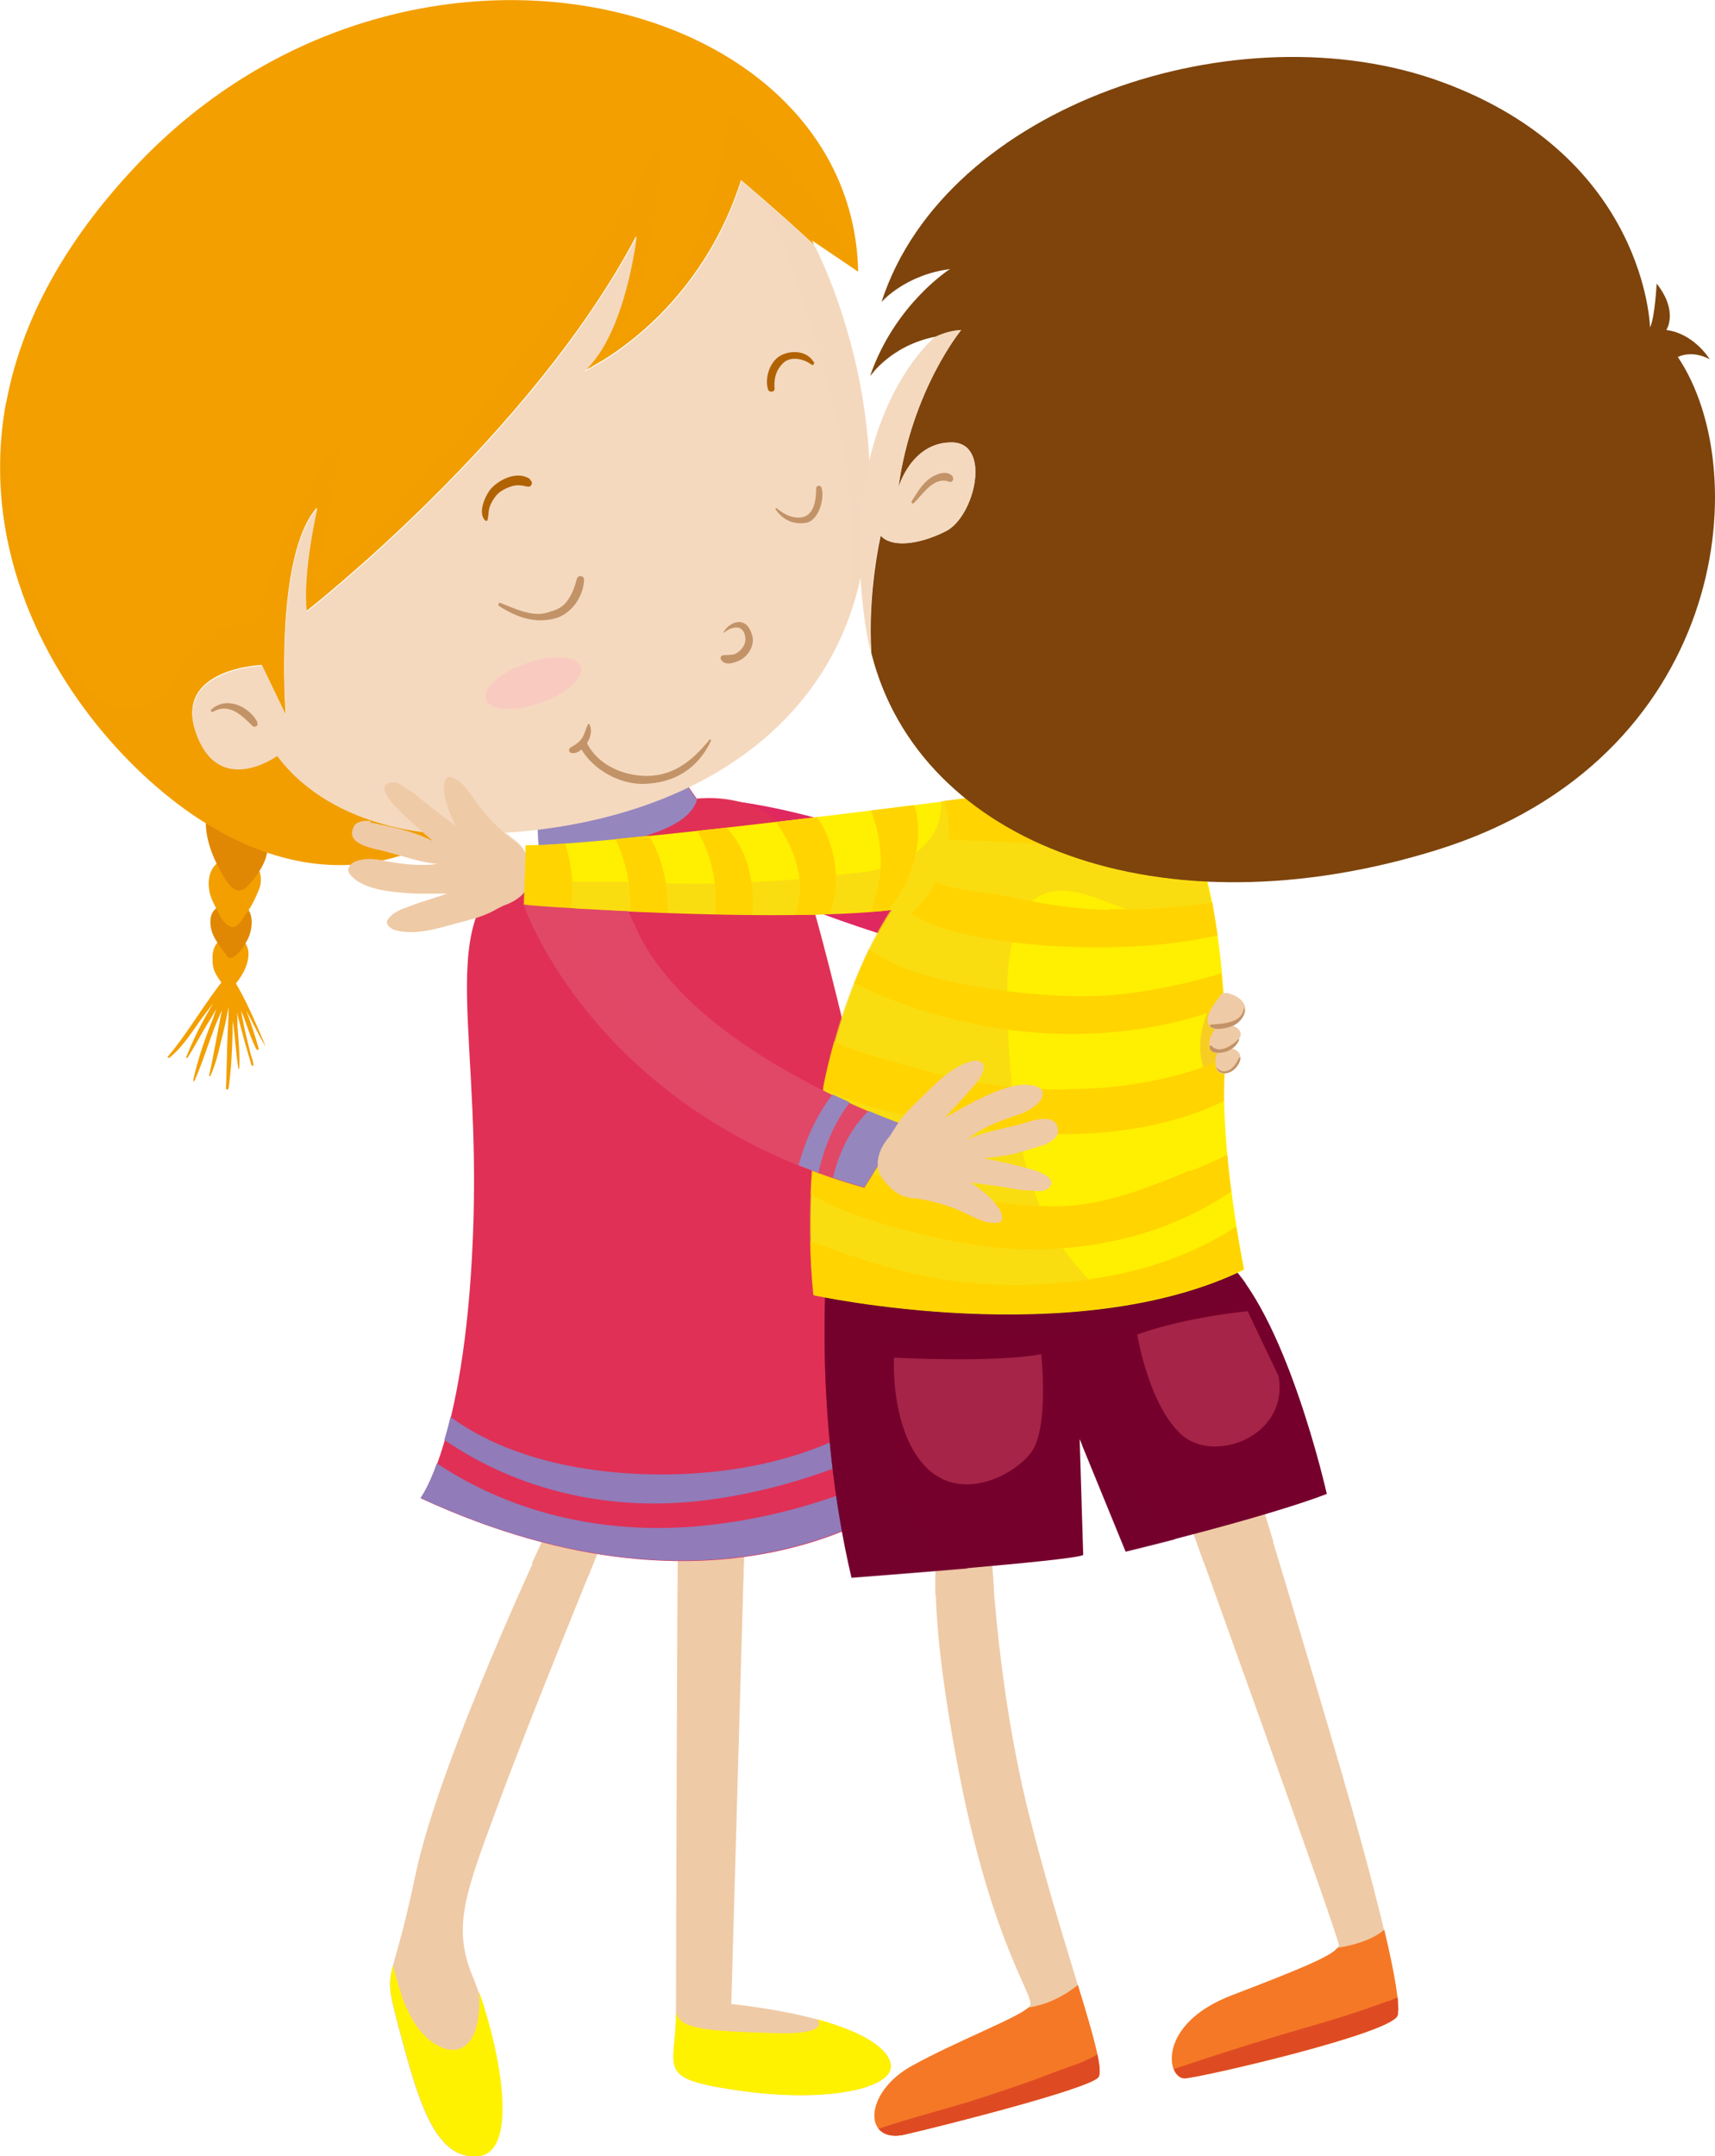 <?xml version="1.0" encoding="UTF-8"?> <svg xmlns="http://www.w3.org/2000/svg" viewBox="0 0 38.79 48.74"> <g style="isolation: isolate;"> <g id="b" data-name="Слой 2"> <g id="c" data-name="Layer 1"> <g> <path d="m15.49,18.35l.26-.29s2.23-.19,7.7,2.27l-.46,1.68s-4.12-1.09-5.29-1.75c-1.17-.66-2.87-1.04-2.21-1.91Z" style="fill: #e02860;"></path> <path d="m15.34,34.34c-.02.08-.05,9.82-.05,11.14s-.51,1.5,1.45,1.78c1.96.28,3.43-.05,3.41-.56-.03-.51-1.12-1.12-3.61-1.4l.31-10.83-1.5-.13Z" style="fill: #efcaa6;"></path> <path d="m16.19,35.8c.21-.01.41-.04.62-.07l.04-1.26-1.5-.13s-.01.56-.02,1.41c.28.08.6.07.87.05Z" style="fill: #efcaa6; mix-blend-mode: multiply;"></path> <path d="m12.52,34.32s-2.57,5.39-3.13,8.09c-.56,2.7-.76,1.96-.36,3.48.41,1.53.79,2.95,1.78,2.85.99-.1.44-2.71-.13-4.09-.46-1.12-.13-1.91.58-3.84.71-1.93,2.37-5.98,2.37-5.98l-1.12-.51Z" style="fill: #efcaa6;"></path> <path d="m12.88,35.57c.14.03.28.05.42.07.2-.5.33-.82.33-.82l-1.12-.51s-.19.4-.48,1.03c.27.11.57.18.84.23Z" style="fill: #efcaa6; mix-blend-mode: multiply;"></path> <path d="m18.49,45.65c.13.18-.06.33-.92.31-1.68-.05-2.2-.1-2.28-.48,0,1.32-.51,1.5,1.45,1.78,1.96.28,3.43-.05,3.41-.56-.02-.35-.53-.74-1.65-1.05Z" style="fill: #fff200;"></path> <path d="m9.18,45.37c-.11-.28-.21-.61-.29-.94-.12.45-.08.59.15,1.46.41,1.53.79,2.95,1.78,2.85.91-.09.52-2.28.02-3.71.09,1.94-1.22,1.43-1.65.34Z" style="fill: #fff200;"></path> <path d="m15.08,17.01c0,.1.68,1.05.68,1.05,0,0,2.51-.37,2.64,2.48,0,0,2.41,8.38,2.04,13.33,0,0-4,3.19-10.92,0,0,0,1.05-1.42,1.19-6.31.14-4.88-1.02-7.15,1.49-8.27l-.07-1.25,2.95-1.02Z" style="fill: #e03056;"></path> <path d="m18.4,20.53c-.13-2.85-2.64-2.48-2.64-2.48,0,0-.68-.95-.68-1.05l-2.92,1s-.02.04-.03.06l.06,1.2c-.15.07-.28.14-.4.21-.02,1.42.84,2.8,1.72,3.92.41.53.87,1.03,1.25,1.59.39.59.61,1.21.71,1.91.21,1.41.09,2.84.13,4.26.03,1.07.16,2.34-.36,3.33-.16.31-.41.56-.7.75,3.8.3,5.9-1.38,5.9-1.38.37-4.95-2.04-13.33-2.04-13.33Z" style="fill: #e03056; mix-blend-mode: multiply; opacity: .5;"></path> <path d="m12.18,19.28c.64.2,1.46-.09,2.05-.27.51-.16,1.38-.37,1.54-.95-.01,0-.02,0-.02,0,0,0-.68-.95-.68-1.05l-2.95,1.02.07,1.25s0,0,0,0Z" style="fill: #9686be;"></path> <path d="m15.98,33.91c1.57-.2,3.08-.71,4.49-1.42,0-.31-.02-.62-.03-.94-.18.17-.37.32-.58.46-1.66,1.13-3.9,1.44-5.86,1.28-1.33-.11-2.73-.47-3.81-1.26-.05.19-.09.36-.14.52,1.73,1.18,3.82,1.63,5.93,1.36Z" style="fill: #917bb8;"></path> <path d="m15.89,34.49c-2.13.21-4.24-.24-6.01-1.41-.2.56-.37.78-.37.78,6.92,3.19,10.92,0,10.92,0,.02-.22.03-.45.03-.68-1.45.69-3,1.16-4.58,1.31Z" style="fill: #917bb8;"></path> <g> <path d="m6,23.63c-.21-.49-.42-1-.7-1.46,0,0,0,0,0,0,0-.05.01-.11.02-.16,0-.01,0-.02-.01-.03,0,0,.01-.02.02-.03.02-.04-.03-.09-.07-.05-.02.02-.03.04-.05.06-.01,0-.03,0-.04,0-.03-.04-.11-.01-.09.04.01.03.02.05.03.08-.47.57-.83,1.23-1.31,1.8-.02.02,0,.04.03.03.31-.24.54-.63.77-.94.08-.1.15-.2.23-.3-.24.39-.45.8-.62,1.23,0,.02.02.03.03.01.17-.26.31-.54.48-.81.06-.09.11-.19.17-.29-.04.12-.08.24-.13.36-.16.41-.3.83-.39,1.25,0,.02.02.03.03.01.17-.38.29-.78.44-1.17.05-.14.12-.28.18-.43-.1.49-.18.99-.29,1.48,0,.02.02.03.03.01.15-.33.22-.71.31-1.07.04-.16.07-.33.1-.49,0,.19-.01.38-.02.58-.02.42-.02.84-.04,1.26,0,.04.06.04.06,0,.06-.42.08-.84.09-1.26,0-.09,0-.19.01-.28,0,.04,0,.07.01.11.04.33.06.66.11.98,0,.02.02.01.02,0,.02-.32-.02-.66-.04-.98,0-.09,0-.19-.01-.28.1.4.21.8.33,1.19,0,.02.04.02.04,0,0-.11-.06-.22-.08-.33-.05-.2-.1-.4-.14-.6-.02-.1-.04-.2-.06-.3.02.05.05.1.07.16.09.24.16.48.28.71.01.03.06,0,.05-.02-.08-.28-.17-.57-.28-.85.15.26.27.54.43.79,0,0,.02,0,.02,0Z" style="fill: #f39f00;"></path> <g> <path d="m5.06,21.19s-.06.05-.09.07c-.09.06-.15.19-.16.32-.01.16,0,.32.08.45.06.11.17.26.26.33.03.02.07,0,.09-.02.18-.19.39-.49.38-.8-.01-.31-.36-.49-.56-.36Z" style="fill: #f39f00;"></path> <path d="m5.64,20.61c-.05-.14-.23-.22-.37-.22,0-.01-.03-.02-.04-.01-.22.06-.46.15-.47.42-.02.34.2.56.38.82.02.03.05.04.09.03.16-.04.3-.28.37-.41.09-.18.13-.43.05-.62Z" style="fill: #e08804;"></path> <path d="m5.48,19.28s-.02-.02-.04-.02c-.01,0-.03,0-.04,0h0s-.06.02-.07.05c-.16.05-.31.09-.44.22-.16.16-.19.37-.16.58.02.18.14.38.22.54.06.12.14.25.27.3.15.05.28-.2.34-.29.13-.17.22-.36.3-.56.13-.33-.06-.67-.37-.82Z" style="fill: #f39f00;"></path> <path d="m5.94,18.86c-.14-.17-.34-.27-.53-.37-.19-.09-.39-.2-.58-.25-.02,0-.04,0-.06,0,0-.02-.03-.02-.04,0-.18.38,0,.95.18,1.3.14.25.37.83.7.48.26-.28.63-.8.32-1.16Z" style="fill: #e08804;"></path> </g> <g> <path d="m6.26,17.07s-1.32.95-1.83-.51c-.51-1.46,1.49-1.53,1.49-1.53l.54,1.12s-.27-3.59.71-4.68c0,0-.34,1.46-.24,2.34,0,0,5.09-3.97,7.46-8.48,0,0-.24,2.2-1.19,3.05,0,0,2.54-1.12,3.56-4.31,0,0,.86.72,1.65,1.46-.03-.07-.05-.1-.05-.1l1.05.71C19.28-.18,9.07-2.69,3.01,3.82c-6.07,6.51-1.59,12.78,1.63,14.78,3.22,2,5.43.24,5.43.24,0,0-2.48,0-3.8-1.76Z" style="fill: #f39f00;"></path> <path d="m16.58,2.61c-.26-.07-.07,3.59-3.29,5.75-.03.02,1.61-1.1,1.63-5.08,0-.15-2.1,4.43-7.77,10-.02.02.62-3.3.51-3.26-.06.02-.99,1.09-1.74,3.63-.13.46-.6.42-.99.59-.47.21-.72.6-.95,1.03-.19.35-.48.67-.89.74-.68.12-1.19-.48-1.52-1-.46-.71-.77-1.52-1.02-2.32-.37-1.2-.47-2.42-.41-3.64-.83,4.4,2.16,8.09,4.49,9.54,3.22,2,5.43.24,5.43.24,0,0-2.48,0-3.8-1.76,0,0-1.32.95-1.83-.51-.51-1.46,1.49-1.53,1.49-1.53l.54,1.12s-.27-3.59.71-4.68c0,0-.34,1.46-.24,2.34,0,0,5.09-3.97,7.46-8.48,0,0-.24,2.2-1.19,3.05,0,0,2.54-1.12,3.56-4.31,0,0,.86.72,1.65,1.46-.03-.07-.05-.1-.05-.1l1.05.71c-.26-1.16-2.69-3.5-2.84-3.55Z" style="fill: #f39f00; mix-blend-mode: multiply; opacity: .5;"></path> <path d="m18.42,5.55c-.79-.74-1.65-1.46-1.65-1.46-1.02,3.19-3.56,4.31-3.56,4.31.95-.85,1.19-3.05,1.19-3.05-2.37,4.51-7.46,8.48-7.46,8.48-.1-.88.24-2.34.24-2.34-.98,1.08-.71,4.68-.71,4.68l-.54-1.12s-2,.07-1.49,1.53c.51,1.46,1.83.51,1.83.51,1.32,1.76,3.8,1.76,3.8,1.76,4.81.13,8.68-2,9.43-5.97.67-3.57-.77-6.73-1.07-7.32Z" style="fill: #f4d9bf;"></path> <path d="m18.42,5.55c-.4-.37-.81-.74-1.13-1.01.05.11.11.23.16.34.42.97.75,1.98,1.05,2.99.58,1.98,1.04,4.14.65,6.2.15-.38.26-.77.34-1.19.67-3.57-.77-6.73-1.07-7.32Z" style="fill: #f4d9bf; mix-blend-mode: multiply; opacity: .5;"></path> <path d="m5.82,16.32c-.19-.36-.71-.59-1.04-.28-.03.02,0,.06.04.05.36-.21.65.08.89.32.06.05.14-.01.11-.08Z" style="fill: #c39368;"></path> <path d="m18.4,8.18c-.14-.24-.47-.27-.71-.16-.27.12-.4.51-.32.78.02.08.16.07.15-.02-.02-.22.03-.41.19-.57.17-.17.47-.1.64.03.04.03.08-.02.06-.06Z" style="fill: #b16304;"></path> <path d="m11.99,10.83c-.28-.19-.67-.01-.88.21-.13.15-.32.56-.13.73.01.01.03,0,.04,0,.02-.05.02-.11.03-.16,0-.13.06-.25.13-.35.08-.13.22-.21.37-.26.14-.05.25-.03.38,0,.09.02.14-.1.06-.15Z" style="fill: #b16304;"></path> <path d="m18.58,11.02c-.02-.06-.12-.05-.12.02,0,.25-.04.64-.37.66-.2.01-.38-.09-.52-.21-.01-.01-.04,0-.03.02.16.24.4.35.68.31.3-.04.44-.56.36-.8Z" style="fill: #c39368;"></path> <path d="m13.05,13.07c-.05.2-.11.37-.24.54-.12.15-.27.19-.44.24-.34.1-.74-.1-1.05-.22-.04-.02-.07.05-.03.07.39.25.8.4,1.26.28.38-.1.65-.5.66-.88,0-.09-.13-.11-.16-.02Z" style="fill: #c39368;"></path> <path d="m17.02,14.39c-.04-.16-.12-.32-.3-.33-.15,0-.31.12-.36.25,0,0,0,0,0,0,.08-.06.14-.1.24-.12.18-.04.26.11.26.27,0,.12-.09.23-.18.29-.09.07-.2.05-.31.06-.07,0-.09.07-.05.12.11.14.37.03.49-.05.14-.11.25-.3.21-.49Z" style="fill: #c39368;"></path> <path d="m16.04,16.73c-.37.45-.78.8-1.4.81-.54,0-1.1-.24-1.36-.73,0,0,0-.01,0-.02.08-.12.12-.29.05-.42,0-.01-.02-.01-.03,0-.05.1-.07.2-.12.29-.07.12-.16.17-.28.24-.04.03-.04.11.02.12.09.02.17-.02.23-.08.28.47.87.79,1.41.78.69-.02,1.22-.34,1.52-.97.01-.02-.02-.05-.04-.03Z" style="fill: #c39368;"></path> <path d="m13.14,15.07c.08.25-.33.62-.92.82-.6.21-1.15.17-1.23-.08-.08-.25.33-.62.92-.82.6-.21,1.15-.17,1.23.08Z" style="fill: #f9cbc0;"></path> </g> </g> <path d="m28.38,33.48s1.22,4.02,1.98,6.64c.76,2.62,1.37,5.04,1.25,5.44-.13.41-4.4,1.4-4.81,1.42-.41.03-.66-1.22,1.07-1.88s2.41-.95,2.41-1.14-3.46-9.78-3.46-9.78l1.56-.7Z" style="fill: #efcaa6;"></path> <path d="m28.8,34.85c-.25-.83-.42-1.37-.42-1.37l-1.56.7s.16.44.4,1.12c.54-.09,1.06-.26,1.57-.45Z" style="fill: #efcaa6; mix-blend-mode: multiply;"></path> <path d="m22.4,34.6s.08,3.25.87,6.4c.79,3.15,1.8,5.7,1.57,5.96-.24.25-3.42,1.07-4.37,1.29-.95.22-.95-.95.17-1.56,1.12-.61,2.56-1.14,2.66-1.36.1-.22-.88-1.41-1.64-5.42-.76-4.02-.42-4.92-.42-4.92l1.17-.39Z" style="fill: #efcaa6;"></path> <path d="m22.48,35.9c-.06-.79-.08-1.29-.08-1.29l-1.17.39s-.1.25-.07,1.09c.44,0,.88-.07,1.32-.19Z" style="fill: #efcaa6; mix-blend-mode: multiply;"></path> <g> <path d="m31.31,43.62c-.29.25-.74.36-1.06.41-.14.19-.84.48-2.38,1.07-1.73.66-1.47,1.91-1.07,1.88.41-.03,4.68-1.02,4.81-1.42.06-.21-.06-.93-.3-1.94Z" style="fill: #f57826;"></path> <path d="m31.4,45.23c-.25.09-.49.18-.74.26-.56.19-1.13.34-1.69.51-.81.24-1.62.5-2.42.77.05.13.15.21.25.21.41-.03,4.68-1.02,4.81-1.42.02-.07.02-.21,0-.41-.07.03-.14.06-.21.09Z" style="fill: #de4b23;"></path> <path d="m23.26,45.38c-.26.24-1.58.74-2.62,1.31-1.12.61-1.12,1.78-.17,1.56.95-.22,4.14-1.03,4.37-1.29.12-.14-.1-.92-.46-2.09-.4.32-.79.46-1.12.51Z" style="fill: #f57826;"></path> <path d="m23.8,46.86c-.53.21-1.06.38-1.6.56-.77.25-1.56.44-2.33.7.11.13.31.2.6.13.95-.22,4.14-1.03,4.37-1.29.05-.06.04-.24-.02-.52-.31.19-.69.29-1.02.42Z" style="fill: #de4b23;"></path> </g> <path d="m8.39,18.56c-.11-.02-.32,0-.38.11-.24.43.47.51.72.58.37.1.77.24,1.16.28-.08.01-.17.02-.25.02-.32.01-.63-.03-.94-.09-.23-.05-.46-.07-.68.02-.09.04-.19.16-.12.26.23.34.84.41,1.21.44.29.03.57.02.86.02.04,0,.09,0,.14,0-.27.1-.55.17-.83.28-.19.07-.39.13-.51.31-.07.1.07.2.15.23.47.14,1-.04,1.45-.16.27-.07.55-.14.79-.27.07-.04.15-.08.23-.12.37-.12.69-.41.61-.83-.06-.28-.14-.47-.37-.64-.34-.25-.64-.55-.88-.9-.15-.21-.28-.43-.53-.53-.14-.05-.18.13-.18.22,0,.3.13.6.27.88-.18-.13-.36-.27-.54-.41-.17-.13-.34-.29-.52-.4-.14-.08-.23-.2-.41-.17-.34.06.02.46.13.57.26.26.54.51.82.75-.23-.11-.47-.2-.7-.26-.23-.06-.48-.11-.72-.16Z" style="fill: #efcaa6;"></path> <path d="m12,19.61c-.06-.28-.14-.47-.37-.64-.07-.05-.14-.11-.21-.17.24.38.41.79.22,1.26-.06.15-.14.27-.24.38.36-.13.68-.41.6-.83Z" style="fill: #efcaa6; mix-blend-mode: multiply; opacity: .5;"></path> <path d="m18.7,28.59s-.3,3.41.56,7.07c0,0,5.04-.38,5.24-.51l-.08-2.62,1.04,2.54s3.15-.76,4.55-1.3c0,0-.94-4.2-2.39-5.37l-.43-.33-8.49.51Z" style="fill: #75002c;"></path> <path d="m27.62,28.42l-.43-.33-8.49.51s-.3,3.41.56,7.07c0,0,1.31-.1,2.63-.21-.03-.03-.06-.05-.09-.08-.16-.14-.47-.17-.65-.32-.16-.13-.3-.3-.41-.48-.43-.65-.64-1.43-.78-2.19-.09-.47-.42-1.51.02-1.89.36-.32,1.13-.22,1.58-.25,2-.1,4.37.09,6.19-.91.15-.1.29-.21.43-.33-.17-.24-.35-.44-.54-.59Z" style="fill: #75002c; mix-blend-mode: multiply; opacity: .5;"></path> <path d="m24.47,32.66l.99,2.42s.47-.11,1.12-.28c-.65-.76-1.38-1.45-2.11-2.14Z" style="fill: #75002c; mix-blend-mode: multiply; opacity: .5;"></path> <path d="m25.72,30.16s.25,1.56.98,2.25c.73.7,2.46.07,2.22-1.3l-.7-1.47s-1.37.12-2.51.53Z" style="fill: #a52447;"></path> <path d="m20.23,30.69s2.27.12,3.32-.08c0,0,.19,1.7-.24,2.24-.42.54-1.77,1.23-2.56.08-.61-.88-.53-2.24-.53-2.24Z" style="fill: #a52447;"></path> <path d="m24.4,17.72s-10.41,1.39-12.51,1.39l-.03,1.36s5.63.41,8.31.1c0,0-2.27,3.19-1.76,8.71,0,0,5.9,1.29,9.73-.58,0,0-.54-2.64-.44-4.44s-.27-5.19-1.02-5.63c-.75-.44-2.27-.92-2.27-.92Z" style="fill: #ffef00;"></path> <path d="m27.66,22.35c-.34.38-.54.9-.51,1.41.03.44.22.77.53.99,0-.17,0-.33.01-.49.03-.53.02-1.21-.03-1.91Z" style="fill: #f7cd21; mix-blend-mode: multiply;"></path> <path d="m24.48,28.76c-.71-.76-1.13-1.74-1.36-2.75-.22-.98-.3-2-.33-3.01-.02-.53-.02-1.07.08-1.6.07-.38.19-.82.51-1.06.58-.45,1.38-.05,1.97.17.68.26,1.48.54,2.09.11-.18-.99-.44-1.79-.78-1.99-.75-.44-2.27-.92-2.27-.92,0,0-1.31.18-3.1.4.01.43-.14.84-.55,1.14-.35.26-.77.41-1.2.46-.71.09-1.43.17-2.14.21-.72.04-1.44.07-2.16.05-.58-.01-1.16-.05-1.74-.04-.53,0-1.11.01-1.64-.12l-.02.65s5.63.41,8.31.1c0,0-2.27,3.19-1.76,8.71,0,0,3.62.79,7.02.24-.34-.21-.66-.45-.94-.75Z" style="fill: #f7cd21; mix-blend-mode: multiply; opacity: .5;"></path> <g> <path d="m14.26,20.6c.27.01.55.02.84.03.02-.61-.11-1.21-.42-1.74-.27.03-.52.05-.76.08.24.49.36,1.07.34,1.63Z" style="fill: #ffd400; mix-blend-mode: multiply;"></path> <path d="m12.78,19.07c-.37.03-.67.04-.89.04l-.03,1.36s.41.03,1.05.07c.07-.49.03-1-.13-1.46Z" style="fill: #ffd400; mix-blend-mode: multiply;"></path> <path d="m16.42,18.71c-.22.03-.44.05-.65.07.34.56.46,1.23.41,1.88.28,0,.56.01.84.01.05-.72-.1-1.46-.6-1.97Z" style="fill: #ffd400; mix-blend-mode: multiply;"></path> <path d="m18.48,18.47c-.31.04-.62.07-.93.11.44.62.71,1.4.43,2.1.27,0,.53,0,.78-.02.28-.66.14-1.6-.28-2.19Z" style="fill: #ffd400; mix-blend-mode: multiply;"></path> <path d="m20.67,18.2c-.31.04-.64.08-.97.12.23.59.29,1.24.13,1.85-.03.14-.07.29-.12.44.13,0,.25-.02.37-.03.18-.22.34-.45.45-.71.23-.53.32-1.13.15-1.66Z" style="fill: #ffd400; mix-blend-mode: multiply;"></path> <path d="m25.07,20.57c-.72-.02-1.44-.12-2.14-.28-.59-.13-1.21-.12-1.77-.36-.14.27-.33.54-.57.72.55.33,1.2.48,1.83.58.68.11,1.38.17,2.08.18,1,.02,2.05-.04,3.04-.27-.04-.26-.08-.5-.12-.74-.77.13-1.56.17-2.33.15Z" style="fill: #ffd400; mix-blend-mode: multiply;"></path> <path d="m21.45,18.96c.18.03.38.04.56.04.3,0,.6.02.9.04.7.04,1.41.12,2.11.14.67.02,1.34,0,1.99-.1-.1-.22-.22-.37-.34-.45-.75-.44-2.27-.92-2.27-.92,0,0-1.29.17-3.06.4.11.26.14.55.11.84Z" style="fill: #ffd400; mix-blend-mode: multiply;"></path> <path d="m27.03,22.17c-.8.2-1.68.35-2.51.35-.98,0-2-.12-2.96-.32-.66-.14-1.34-.34-1.9-.74-.11.22-.22.48-.34.77,2.58,1.25,5.67,1.54,8.36.54-.01-.25-.03-.51-.06-.77-.2.07-.4.12-.6.17Z" style="fill: #ffd400; mix-blend-mode: multiply;"></path> <path d="m24.11,24.63c-1.11,0-2.19-.14-3.26-.45-.48-.13-.96-.26-1.44-.42-.18-.06-.37-.13-.54-.22-.09.33-.18.67-.25,1.05.61.34,1.32.51,1.99.64.9.18,1.83.34,2.75.39,1.44.08,3-.09,4.32-.73,0-.22,0-.43.01-.63,0-.1,0-.21.01-.33-1.12.49-2.37.69-3.59.69Z" style="fill: #ffd400; mix-blend-mode: multiply;"></path> <path d="m26.92,26.46c-.99.4-1.97.81-3.07.81-1.05,0-2.1-.2-3.12-.45-.8-.19-1.59-.44-2.32-.82-.03.32-.06.65-.07.99.62.38,1.36.61,2.04.79,1,.27,2.02.47,3.05.46,1.56-.01,3.14-.43,4.42-1.31-.04-.27-.07-.55-.09-.83-.27.14-.55.26-.82.37Z" style="fill: #ffd400; mix-blend-mode: multiply;"></path> <path d="m24.68,28.92c-1.04.15-2.12.17-3.16.03-1.1-.15-2.15-.51-3.19-.89,0,.39.03.8.07,1.21,0,0,5.9,1.29,9.73-.58,0,0-.08-.39-.17-.96-.97.63-2.11,1.02-3.28,1.18Z" style="fill: #ffd400; mix-blend-mode: multiply;"></path> </g> <g> <g> <path d="m37.95,8.07s.3-.17.72.05c0,0-.35-.58-.98-.66,0,0,.28-.42-.22-1.05,0,0-.04.78-.15.99,0,0-.08-3.84-4.69-5.54-4.6-1.7-11.24.51-12.69,4.96,0,0,.53-.61,1.55-.74,0,0-1.25.79-1.81,2.42,0,0,.46-.69,1.47-.89,0,0,0,0-.01.01.19-.09.39-.15.6-.16,0,0-1.12,1.35-1.42,3.56,0,0,.28-1.02,1.2-1.02s.53,1.68-.13,2.01c-.66.33-1.25.36-1.47.1,0,0-.3,1.29-.21,2.66,1.09,4.32,6.57,6.38,12.8,4.44,6.51-2.03,7.22-8.49,5.44-11.14Z" style="fill: #7e440c;"></path> <path d="m23.97,18.52c-1.06-.67-2.02-1.53-2.51-2.71-.43-1.04-.52-2.4.22-3.33.34-.43.81-.79,1.06-1.28.14-.29.21-.62.08-.93-.16-.38-.49-.59-.87-.33-.04.02-.09-.02-.07-.06.58-1.48,1.43-2.85,2.72-3.81-.7.17-1.41.3-2.11.48-.05.01-.08-.05-.05-.09.72-.93,1.75-1.55,2.75-2.13-1.21.3-2.43.58-3.65.86-.05.01-.08-.03-.06-.08.28-.58.69-1.08,1.12-1.55.17-.18.34-.37.52-.55-1.49.94-2.66,2.24-3.17,3.81,0,0,.53-.61,1.55-.74,0,0-1.25.79-1.81,2.42,0,0,.46-.69,1.47-.89,0,0,0,0-.01.01.19-.09.39-.15.6-.16,0,0-1.12,1.35-1.42,3.56,0,0,.28-1.02,1.2-1.02s.53,1.68-.13,2.01c-.66.33-1.25.36-1.47.1,0,0-.3,1.29-.21,2.66.77,3.08,3.78,5.01,7.7,5.16-1.21-.29-2.39-.76-3.44-1.42Z" style="fill: #7e440c; mix-blend-mode: multiply; opacity: .5;"></path> <path d="m19.92,12.11c.23.25.81.23,1.47-.1.66-.33,1.04-2.01.13-2.01s-1.2,1.02-1.2,1.02c.31-2.21,1.42-3.56,1.42-3.56-.21.01-.41.07-.6.16-.18.16-2.24,2.03-1.56,6.55.03.2.07.4.12.6-.09-1.37.21-2.66.21-2.66Z" style="fill: #f4d9bf;"></path> </g> <path d="m21.55,10.77c-.13-.15-.36-.06-.5.03-.2.14-.3.33-.43.53-.02.03.03.07.05.04.21-.2.45-.61.8-.48.07.03.12-.07.07-.12Z" style="fill: #c39368;"></path> </g> <path d="m14.36,20.91s-.07-.11-.14-.31c-.38-.02-2.21-.11-2.37-.15,0,0,0,.01,0,.02,0,0,1.59,4.68,7.7,6.38l.88-1.42s-4.85-1.66-6.07-4.51Z" style="fill: #e14867;"></path> <path d="m18.68,25.83c-.96-.3-1.87-.77-2.68-1.36-.78-.57-1.41-1.3-1.98-2.07-.41-.56-.88-1.18-1.02-1.87-.54-.03-1.07-.07-1.15-.09,0,0,0,.01,0,.02,0,0,1.59,4.68,7.7,6.38l.47-.76c-.45-.04-.9-.11-1.34-.24Z" style="fill: #e14867; mix-blend-mode: multiply; opacity: .5;"></path> <path d="m19.65,25.11c-.41.39-.67.93-.81,1.51.23.08.47.15.71.22l.88-1.42s-.31-.11-.79-.31Z" style="fill: #9686be;"></path> <path d="m19.22,24.92c-.12-.06-.26-.12-.39-.18-.37.48-.61,1.03-.77,1.6.15.06.29.11.45.17.13-.57.35-1.12.71-1.59Z" style="fill: #9686be;"></path> <path d="m23.65,25.86c.11-.04.28-.15.28-.28,0-.49-.66-.22-.91-.15-.38.09-.79.17-1.15.33.07-.05.14-.1.21-.15.27-.17.56-.28.86-.38.22-.07.44-.17.59-.35.06-.08.09-.23-.02-.29-.37-.19-.93.05-1.27.21-.26.12-.51.26-.75.4-.04.02-.08.05-.12.07.19-.22.4-.42.59-.65.13-.15.28-.3.29-.51,0-.12-.16-.15-.24-.13-.48.11-.85.52-1.19.85-.2.19-.41.39-.55.63-.04.06-.09.14-.14.22-.26.29-.4.7-.12,1.02.18.21.35.35.63.38.42.05.83.17,1.21.35.23.11.45.24.72.21.15-.02.09-.2.05-.28-.15-.26-.41-.46-.67-.63.22.03.45.06.67.09.21.03.44.09.65.09.16,0,.3.06.44-.05.26-.22-.24-.39-.39-.43-.36-.1-.72-.18-1.08-.25.25-.02.5-.05.74-.11.23-.06.47-.14.7-.21Z" style="fill: #efcaa6;"></path> <path d="m20.1,26.49c-.14-.47.05-.87.32-1.24-.06.07-.11.14-.16.22-.04.06-.09.14-.14.22-.26.29-.4.7-.12,1.02.18.21.35.35.63.38,0,0,.02,0,.03,0-.26-.13-.46-.31-.55-.61Z" style="fill: #efcaa6; mix-blend-mode: multiply; opacity: .5;"></path> <g> <path d="m27.73,22.45s-.06,0-.09,0c-.12.18-.29.35-.32.56-.02.13.04.24.16.26-.08.09-.12.22-.13.3,0,.06,0,.17.08.21.04.02.08.03.11.02-.04.07-.05.15-.05.24,0,.14.08.28.28.21.17-.06.28-.23.28-.38,0-.05-.05-.11-.11-.14-.04-.02-.08-.03-.12-.04.12-.07.22-.19.24-.28.02-.13-.1-.21-.24-.24.18-.07.35-.18.35-.34,0-.21-.2-.33-.43-.39Z" style="fill: #efcaa6;"></path> <path d="m28.15,22.79s-.02,0-.02,0c-.03.34-.48.35-.74.37-.02,0-.03.02-.02.04.11.11.38.04.51-.01.14-.05.31-.24.26-.4Z" style="fill: #c39368;"></path> <path d="m28.01,23.49c-.14.15-.44.34-.61.15-.01-.02-.04,0-.04.02,0,.15.18.15.3.13.16-.03.31-.13.37-.29,0,0,0,0,0,0Z" style="fill: #c39368;"></path> <path d="m28.02,23.92c-.04.08-.07.14-.13.2-.11.12-.27.14-.38,0,0,0-.01,0,0,0,.03.13.17.17.3.12.13-.05.24-.2.25-.33,0-.01-.02-.02-.02,0Z" style="fill: #c39368;"></path> </g> </g> </g> </g> </g> </svg> 